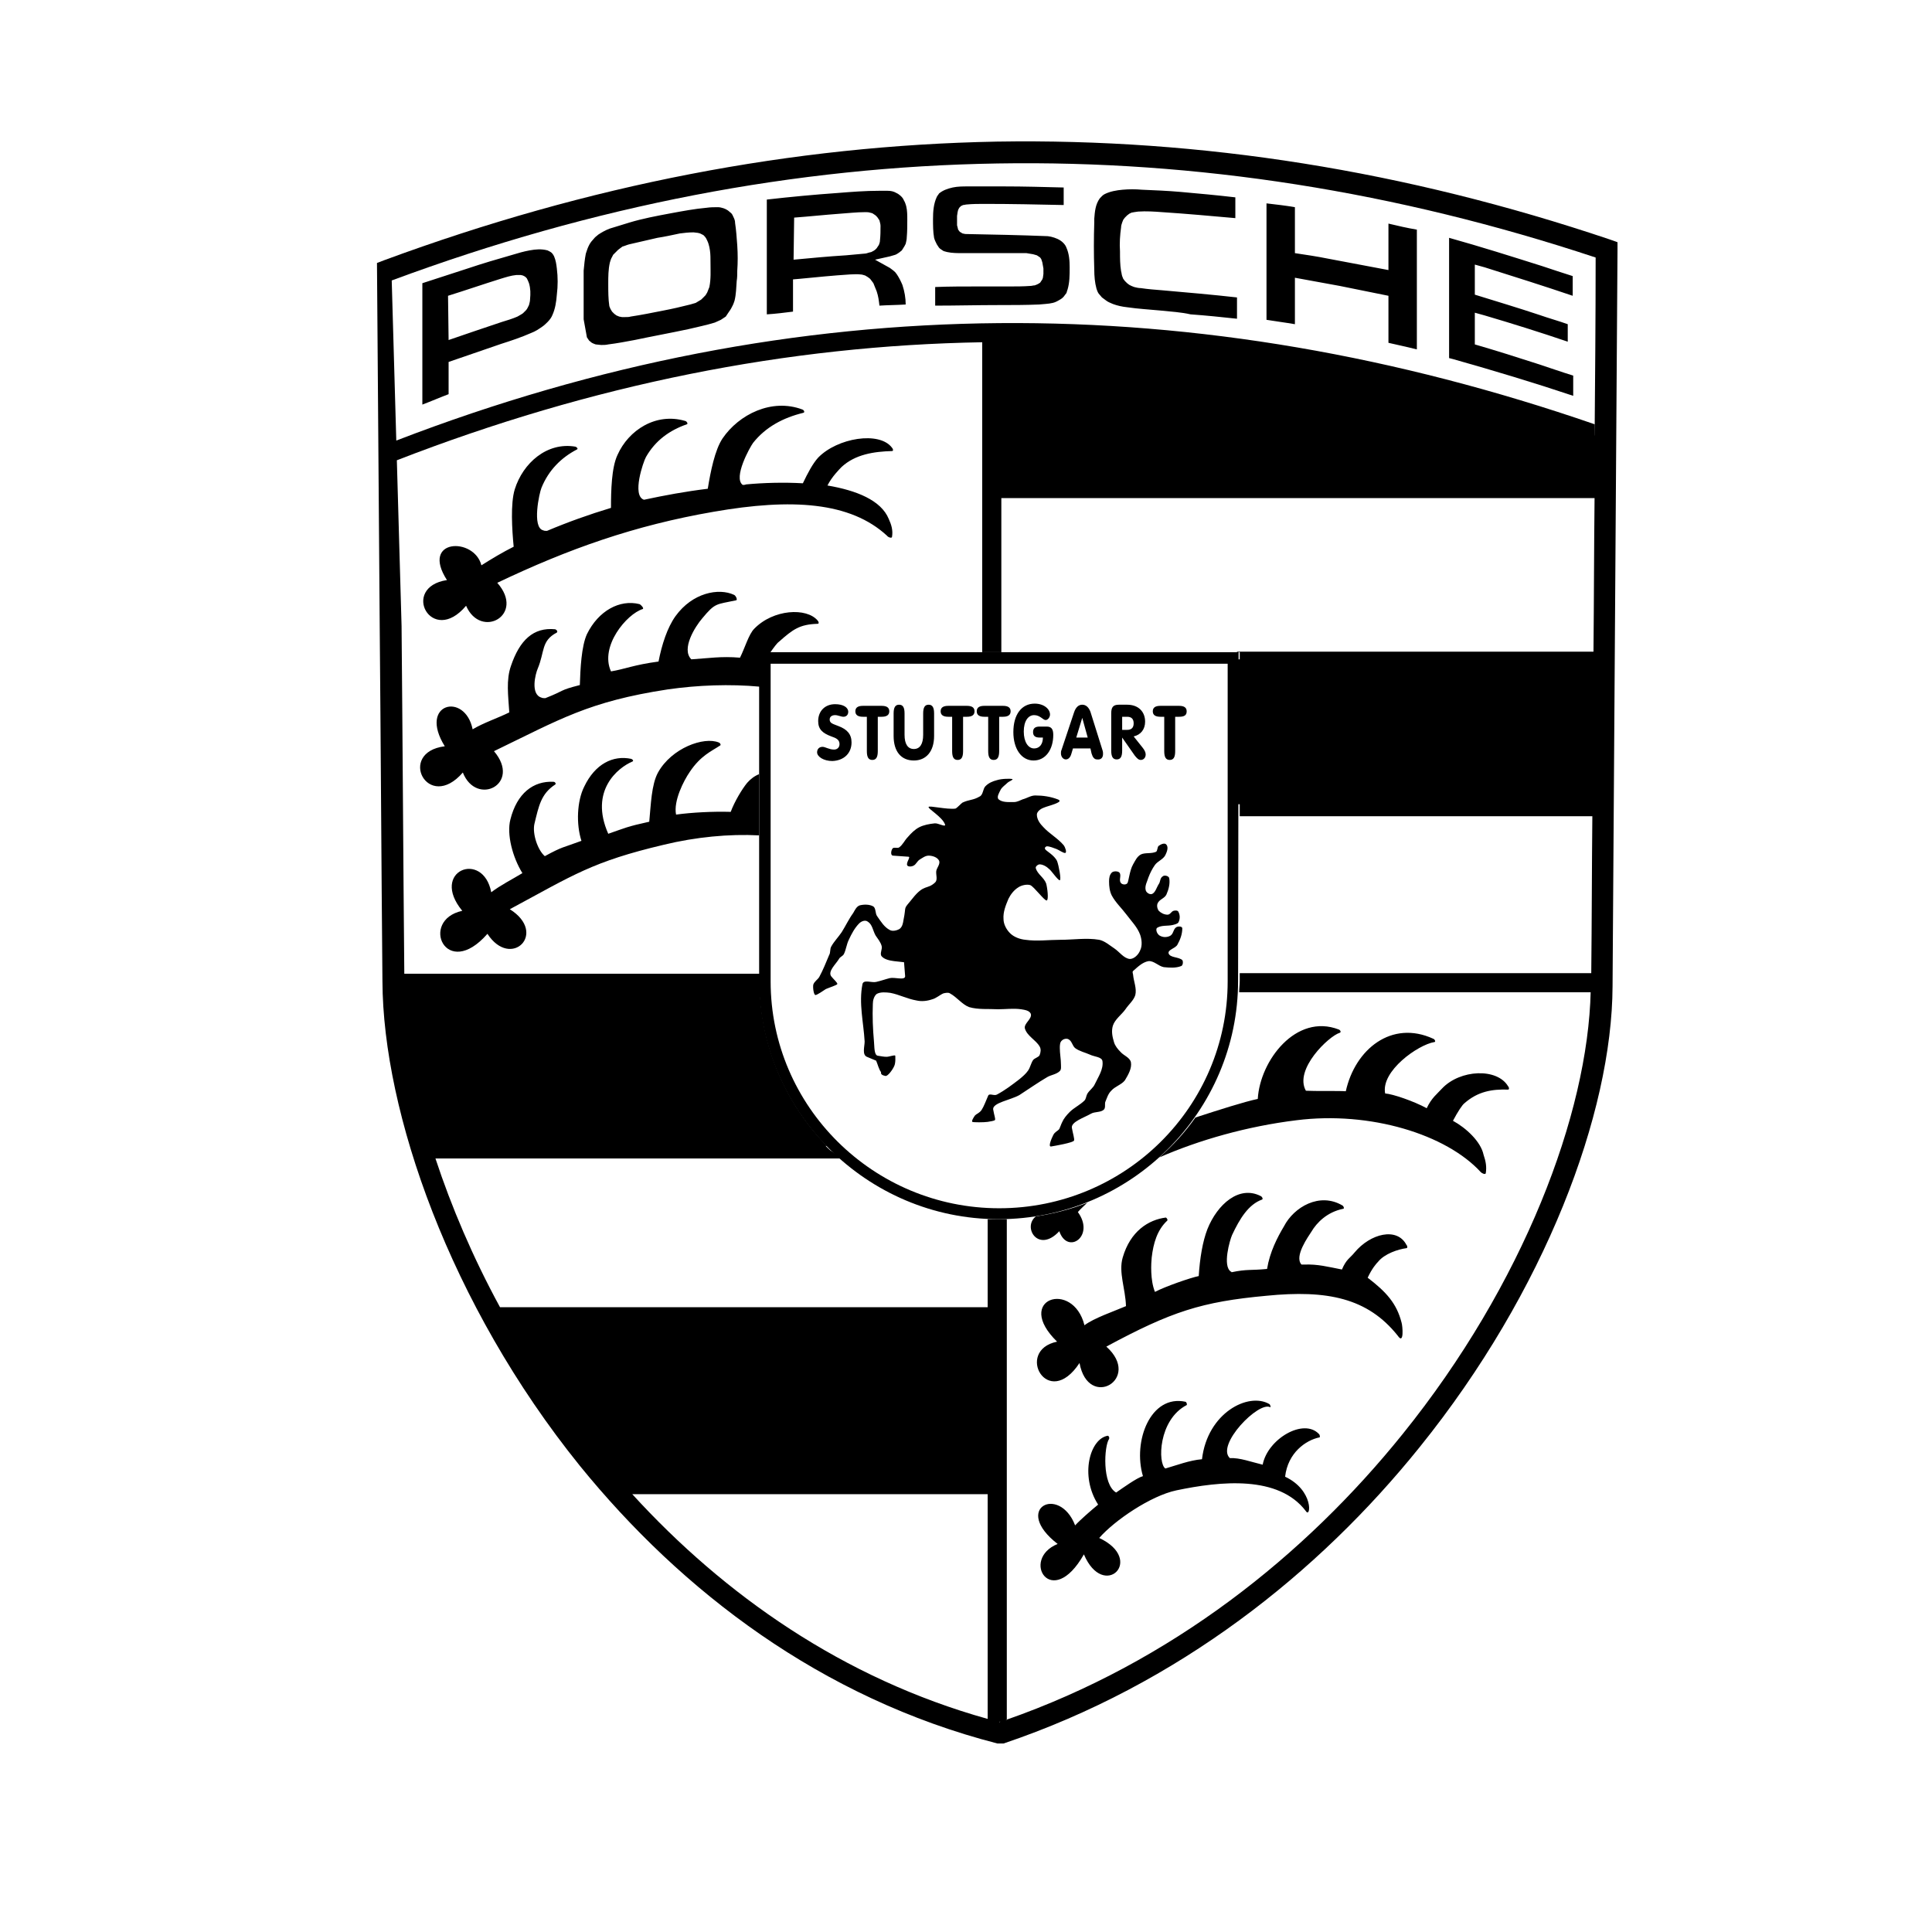 <?xml version="1.0" encoding="UTF-8"?> <svg xmlns="http://www.w3.org/2000/svg" width="41" height="41" viewBox="0 0 41 41" fill="none"><path d="M23.014 28.124C23.211 27.973 23.652 27.823 23.895 27.718C23.884 27.347 23.733 26.999 23.826 26.685C23.988 26.128 24.371 25.885 24.742 25.838C24.766 25.85 24.789 25.896 24.766 25.908C24.557 26.105 24.476 26.384 24.441 26.685C24.429 26.801 24.406 27.161 24.51 27.416C24.731 27.3 25.265 27.115 25.439 27.08C25.462 26.709 25.52 26.349 25.624 26.082C25.833 25.56 26.297 25.142 26.761 25.386C26.784 25.398 26.808 25.444 26.784 25.456C26.494 25.56 26.309 25.862 26.146 26.21C26.1 26.314 25.937 26.871 26.123 26.987C26.123 26.987 26.135 26.987 26.135 26.999C26.471 26.929 26.529 26.964 26.889 26.929C26.947 26.569 27.109 26.256 27.248 26.024C27.457 25.618 28.003 25.293 28.49 25.583C28.513 25.595 28.536 25.653 28.502 25.653C28.165 25.722 27.945 25.943 27.829 26.14C27.771 26.233 27.457 26.662 27.62 26.836H27.678C27.968 26.825 28.177 26.883 28.478 26.941C28.571 26.72 28.652 26.697 28.745 26.581C29.082 26.175 29.65 26.036 29.847 26.419C29.871 26.442 29.871 26.488 29.847 26.488C29.673 26.511 29.383 26.604 29.244 26.778C29.209 26.813 29.116 26.918 29.024 27.115C29.418 27.416 29.639 27.66 29.743 28.066C29.766 28.136 29.801 28.553 29.662 28.345C29.024 27.544 28.165 27.37 26.877 27.498C25.497 27.625 24.858 27.834 23.478 28.577C24.243 29.261 23.095 29.934 22.909 28.925C22.236 29.946 21.529 28.658 22.433 28.472C21.505 27.567 22.77 27.149 23.014 28.124V28.124ZM25.369 23.715C25.868 23.553 26.413 23.379 26.692 23.321C26.738 22.509 27.504 21.499 28.409 21.847C28.444 21.859 28.467 21.905 28.432 21.917C28.2 21.986 27.457 22.694 27.713 23.147C27.898 23.158 28.409 23.147 28.56 23.158C28.757 22.265 29.534 21.638 30.416 22.044C30.451 22.056 30.474 22.114 30.439 22.114C30.091 22.172 29.302 22.729 29.395 23.205C29.557 23.216 29.998 23.367 30.277 23.518C30.381 23.297 30.497 23.216 30.602 23.1C30.985 22.694 31.773 22.659 32.005 23.054C32.029 23.077 32.029 23.123 32.005 23.123C31.669 23.112 31.367 23.158 31.077 23.413C31.031 23.448 30.938 23.588 30.834 23.785C31.112 23.936 31.425 24.226 31.483 24.504C31.53 24.643 31.553 24.759 31.53 24.899C31.518 24.933 31.449 24.899 31.425 24.875C30.694 24.075 29.082 23.576 27.515 23.773C26.471 23.901 25.45 24.191 24.603 24.562C24.893 24.307 25.148 24.029 25.369 23.715V23.715ZM23.072 25.525C23.002 25.595 22.932 25.653 22.874 25.722C23.246 26.233 22.654 26.639 22.48 26.128C22.039 26.604 21.691 26.047 21.981 25.815C22.352 25.757 22.724 25.664 23.072 25.525ZM22.816 32.371C22.921 32.255 23.176 32.034 23.304 31.93C22.909 31.315 23.13 30.526 23.512 30.468C23.536 30.479 23.547 30.514 23.536 30.537C23.431 30.688 23.385 31.5 23.686 31.674C23.837 31.57 24.127 31.361 24.255 31.326C24.035 30.584 24.418 29.586 25.16 29.748C25.183 29.76 25.195 29.806 25.183 29.818C24.58 30.131 24.568 31.059 24.731 31.164C24.974 31.094 25.241 30.99 25.508 30.967C25.624 29.98 26.494 29.54 26.935 29.795C26.958 29.806 26.97 29.864 26.958 29.864C26.715 29.725 25.798 30.665 26.1 30.944C26.309 30.932 26.552 31.025 26.796 31.083C26.9 30.537 27.666 30.085 27.991 30.433C28.014 30.456 28.014 30.503 28.003 30.503C27.713 30.561 27.33 30.828 27.272 31.338C27.887 31.628 27.817 32.231 27.713 32.069C27.133 31.303 25.903 31.431 24.963 31.628C24.418 31.744 23.652 32.266 23.327 32.638C24.313 33.102 23.42 33.972 23.002 32.986C22.317 34.192 21.645 33.09 22.445 32.765C21.471 32.011 22.48 31.5 22.816 32.371V32.371ZM12.885 31.454C11.91 30.329 11.086 29.11 10.425 27.881H21.099V31.454H12.885V31.454ZM26.239 13.992H34.082V17.067H26.239V13.992ZM34.082 9.328L31.762 8.504L29.058 7.959L26.019 7.298L23.199 7.077H21.053V10.314H34.071L34.082 9.328ZM9.926 5.697C10.239 5.592 10.553 5.499 10.877 5.407C10.993 5.372 11.11 5.337 11.237 5.314C11.365 5.29 11.492 5.279 11.62 5.314L11.666 5.337C11.713 5.36 11.736 5.395 11.759 5.441C11.794 5.523 11.806 5.604 11.817 5.697C11.84 5.882 11.84 6.068 11.817 6.253C11.806 6.404 11.782 6.555 11.724 6.683C11.701 6.741 11.666 6.787 11.62 6.834C11.585 6.868 11.55 6.903 11.516 6.926C11.434 6.984 11.365 7.031 11.272 7.066C11.063 7.158 10.854 7.228 10.634 7.298L9.52 7.681V8.365C9.334 8.435 9.149 8.516 8.963 8.586V6.01C9.288 5.905 9.601 5.801 9.926 5.697V5.697ZM9.52 7.216C9.891 7.089 10.262 6.961 10.645 6.834C10.761 6.799 10.877 6.764 10.982 6.718L11.063 6.671L11.098 6.648L11.133 6.613L11.168 6.578L11.191 6.544L11.226 6.474C11.237 6.428 11.249 6.393 11.249 6.346C11.26 6.23 11.26 6.126 11.226 6.01L11.202 5.952L11.179 5.905L11.144 5.871L11.098 5.847L11.052 5.836H10.959C10.843 5.847 10.738 5.882 10.622 5.917C10.251 6.033 9.88 6.161 9.508 6.277L9.52 7.216ZM14.242 4.525C14.497 4.478 14.741 4.432 14.996 4.409C15.078 4.397 15.159 4.397 15.24 4.397C15.275 4.397 15.321 4.409 15.356 4.42C15.391 4.432 15.414 4.444 15.449 4.467C15.472 4.49 15.495 4.502 15.518 4.525C15.542 4.548 15.553 4.583 15.565 4.606C15.588 4.652 15.6 4.687 15.6 4.734C15.623 4.884 15.634 5.047 15.646 5.209C15.658 5.395 15.658 5.569 15.646 5.743C15.646 5.813 15.646 5.894 15.634 5.963C15.623 6.103 15.623 6.242 15.588 6.381C15.576 6.416 15.565 6.451 15.553 6.474C15.53 6.52 15.507 6.567 15.472 6.613L15.402 6.718L15.298 6.787C15.252 6.81 15.217 6.822 15.17 6.845C14.985 6.903 14.799 6.938 14.613 6.984C14.23 7.066 13.848 7.135 13.465 7.216C13.279 7.251 13.094 7.286 12.908 7.309C12.861 7.321 12.803 7.321 12.757 7.321L12.641 7.309C12.606 7.298 12.583 7.286 12.56 7.275L12.502 7.228L12.455 7.158L12.386 6.776V5.743C12.397 5.627 12.409 5.499 12.432 5.383L12.467 5.279C12.49 5.221 12.513 5.174 12.548 5.128L12.629 5.035L12.699 4.977C12.769 4.931 12.85 4.884 12.943 4.85L13.36 4.722C13.627 4.641 13.929 4.583 14.242 4.525V4.525ZM13.952 5.047L13.349 5.186C13.302 5.198 13.256 5.221 13.21 5.232L13.163 5.267L13.117 5.302L13.082 5.337L13.047 5.372L13.012 5.407L12.989 5.453C12.966 5.488 12.954 5.534 12.943 5.569C12.908 5.72 12.908 5.871 12.908 6.021C12.908 6.184 12.908 6.346 12.931 6.497L12.954 6.555L12.989 6.613L13.036 6.66L13.082 6.694L13.14 6.718L13.198 6.729H13.268C13.314 6.729 13.349 6.729 13.383 6.718C13.616 6.683 13.848 6.636 14.08 6.59C14.265 6.555 14.463 6.509 14.648 6.462C14.683 6.451 14.729 6.439 14.764 6.428L14.822 6.393L14.88 6.358L14.927 6.312L14.973 6.265L15.008 6.207L15.031 6.149L15.054 6.091C15.089 5.917 15.078 5.755 15.078 5.581C15.078 5.488 15.078 5.395 15.066 5.314L15.054 5.244C15.043 5.198 15.031 5.151 15.008 5.105L14.985 5.058L14.961 5.024L14.927 4.989L14.903 4.977L14.857 4.954L14.811 4.942L14.718 4.931C14.613 4.931 14.521 4.942 14.428 4.954C14.265 4.989 14.103 5.024 13.952 5.047V5.047ZM17.781 4.095C18.071 4.072 18.361 4.049 18.651 4.049H18.837C18.906 4.049 18.964 4.061 19.022 4.095C19.046 4.107 19.069 4.119 19.08 4.13C19.127 4.165 19.162 4.2 19.185 4.258C19.208 4.293 19.22 4.339 19.231 4.374C19.254 4.467 19.254 4.571 19.254 4.664C19.254 4.792 19.254 4.908 19.243 5.035C19.243 5.082 19.231 5.128 19.22 5.174L19.196 5.221C19.173 5.256 19.162 5.279 19.138 5.314L19.08 5.36C19.057 5.372 19.034 5.395 18.999 5.407C18.964 5.418 18.918 5.43 18.883 5.441L18.57 5.511L18.883 5.685C18.93 5.72 18.964 5.743 18.999 5.778L19.034 5.824C19.08 5.894 19.115 5.963 19.15 6.045C19.196 6.184 19.22 6.323 19.22 6.462C19.034 6.474 18.848 6.474 18.663 6.486C18.651 6.381 18.64 6.288 18.605 6.184L18.558 6.068L18.535 6.01L18.5 5.963L18.465 5.917L18.419 5.882L18.361 5.847C18.326 5.836 18.291 5.824 18.257 5.824C18.187 5.813 18.106 5.824 18.036 5.824C17.677 5.847 17.328 5.882 16.969 5.917L16.829 5.929V6.613C16.644 6.636 16.458 6.66 16.273 6.671V4.235C16.783 4.177 17.282 4.13 17.781 4.095V4.095ZM16.841 5.511C17.212 5.476 17.584 5.441 17.955 5.418L18.338 5.383C18.373 5.383 18.407 5.372 18.442 5.36L18.489 5.349L18.535 5.325L18.57 5.302L18.605 5.267L18.628 5.232L18.651 5.198C18.663 5.163 18.674 5.14 18.674 5.105C18.686 5 18.686 4.896 18.686 4.792C18.686 4.757 18.674 4.722 18.663 4.676L18.64 4.641L18.616 4.606L18.581 4.571L18.547 4.548L18.512 4.525L18.465 4.513C18.431 4.502 18.396 4.502 18.361 4.502C18.175 4.502 17.99 4.525 17.816 4.536C17.491 4.56 17.177 4.594 16.853 4.618L16.841 5.511V5.511ZM20.786 6.079H21.424C21.563 6.079 21.714 6.079 21.865 6.068C21.9 6.068 21.923 6.056 21.958 6.056C21.993 6.045 22.016 6.033 22.039 6.021L22.074 5.998L22.097 5.963L22.12 5.929L22.132 5.894L22.143 5.813V5.697L22.12 5.569L22.109 5.534L22.097 5.499L22.074 5.465L22.039 5.441L22.004 5.418L21.923 5.395L21.784 5.372H20.438C20.322 5.372 20.206 5.372 20.101 5.349C20.067 5.337 20.043 5.337 20.02 5.325L19.985 5.302L19.951 5.279L19.927 5.256L19.904 5.221L19.881 5.186C19.858 5.14 19.834 5.093 19.823 5.047C19.8 4.919 19.8 4.78 19.8 4.652C19.8 4.49 19.811 4.327 19.881 4.177C19.892 4.153 19.916 4.13 19.927 4.107C20.009 4.037 20.113 4.003 20.217 3.979C20.322 3.956 20.438 3.956 20.542 3.956H21.308C21.726 3.956 22.155 3.968 22.573 3.979V4.351C22.016 4.339 21.459 4.327 20.902 4.327C20.774 4.327 20.647 4.327 20.519 4.339C20.496 4.339 20.461 4.351 20.438 4.351L20.391 4.374L20.357 4.409L20.333 4.455L20.322 4.502L20.31 4.583V4.78L20.322 4.826L20.333 4.873L20.368 4.919L20.426 4.954L20.484 4.966C21.064 4.977 21.656 4.989 22.236 5.012L22.306 5.024C22.399 5.047 22.491 5.082 22.561 5.151C22.596 5.186 22.619 5.221 22.631 5.256C22.689 5.383 22.7 5.534 22.7 5.673C22.7 5.836 22.7 5.998 22.654 6.149C22.642 6.172 22.642 6.195 22.631 6.219L22.596 6.265C22.573 6.3 22.549 6.323 22.515 6.346C22.457 6.381 22.399 6.416 22.341 6.428C22.248 6.451 22.143 6.451 22.051 6.462C21.761 6.474 21.482 6.474 21.192 6.474C20.739 6.474 20.287 6.486 19.846 6.486V6.091C20.148 6.079 20.449 6.079 20.751 6.079H20.786V6.079ZM24.626 6.59C24.394 6.567 24.151 6.555 23.919 6.52C23.814 6.509 23.71 6.486 23.617 6.451C23.57 6.428 23.524 6.416 23.478 6.381C23.443 6.358 23.42 6.335 23.385 6.312C23.362 6.288 23.338 6.253 23.315 6.23C23.292 6.195 23.28 6.161 23.269 6.126C23.234 5.998 23.222 5.859 23.222 5.72C23.211 5.383 23.211 5.058 23.222 4.722V4.641C23.234 4.49 23.246 4.339 23.338 4.211C23.373 4.177 23.396 4.142 23.443 4.119C23.559 4.061 23.698 4.037 23.826 4.026C23.965 4.014 24.093 4.014 24.232 4.026C24.499 4.037 24.777 4.049 25.044 4.072C25.439 4.107 25.821 4.142 26.216 4.188V4.629C25.694 4.583 25.183 4.536 24.661 4.502C24.499 4.49 24.325 4.478 24.151 4.49L24.069 4.502L24.011 4.513L23.965 4.536L23.919 4.571L23.872 4.618L23.837 4.664L23.814 4.722C23.802 4.757 23.791 4.792 23.791 4.826C23.768 4.989 23.756 5.163 23.768 5.337C23.768 5.476 23.768 5.615 23.791 5.755C23.802 5.789 23.802 5.824 23.814 5.859L23.837 5.917L23.872 5.963L23.919 6.01L23.965 6.045L24.011 6.068L24.069 6.091C24.116 6.103 24.162 6.114 24.209 6.114C24.36 6.137 24.522 6.149 24.673 6.161C25.195 6.207 25.729 6.253 26.251 6.312V6.764C25.926 6.729 25.589 6.694 25.265 6.671C25.067 6.625 24.847 6.613 24.626 6.59ZM28.177 5.488L29.465 5.731V4.745C29.662 4.792 29.859 4.838 30.068 4.873V7.414C29.871 7.367 29.673 7.321 29.465 7.275V6.277C29.116 6.207 28.78 6.137 28.432 6.068C28.119 6.01 27.794 5.952 27.48 5.894V6.88C27.283 6.845 27.086 6.822 26.877 6.787V4.316C27.074 4.339 27.283 4.362 27.48 4.397V5.372C27.713 5.407 27.945 5.441 28.177 5.488ZM32.736 5.65C32.945 5.72 33.154 5.789 33.375 5.859V6.277C32.76 6.068 32.133 5.871 31.507 5.673L31.298 5.615V6.253C31.75 6.393 32.214 6.532 32.667 6.683C32.864 6.752 33.073 6.81 33.27 6.88V7.251C32.69 7.054 32.098 6.868 31.507 6.694L31.298 6.636V7.309C31.739 7.437 32.179 7.576 32.609 7.715C32.864 7.797 33.119 7.889 33.386 7.971V8.4C32.551 8.121 31.704 7.866 30.845 7.623L30.752 7.599V5.047C31.414 5.232 32.075 5.441 32.736 5.65V5.65ZM8.928 24.319C8.557 23.077 8.36 21.917 8.348 20.919H16.122C16.145 22.23 16.69 23.437 17.549 24.319H8.928Z" fill="black"></path><path d="M8 5.581L8.151 5.523C12.49 3.921 16.818 3.086 21.157 3.005C25.497 2.935 29.824 3.62 34.163 5.082L34.326 5.14V5.302L34.221 20.931C34.21 23.622 32.794 27.405 30.126 30.712C27.979 33.38 25.009 35.747 21.296 37H21.169C17.421 36.037 14.463 33.763 12.305 31.106C9.543 27.683 8.128 23.599 8.116 20.826C8.093 18.308 8.081 15.791 8.058 13.285L8 5.581V5.581ZM13.059 31.315H20.948V28.147H10.831C10.796 28.089 10.761 28.031 10.738 27.973C11.284 28.948 11.922 29.911 12.653 30.828C12.792 30.99 12.919 31.152 13.059 31.315V31.315ZM20.96 31.709H13.418C15.368 33.844 17.885 35.619 20.96 36.478V31.709ZM13.395 31.686C13.372 31.663 13.349 31.64 13.337 31.616C13.349 31.64 13.372 31.663 13.395 31.686ZM13.256 31.535C13.244 31.524 13.244 31.524 13.244 31.512C13.244 31.524 13.256 31.535 13.256 31.535ZM10.611 27.741H20.96V25.873H21.366V36.489C21.354 36.489 21.343 36.501 21.343 36.501C24.87 35.271 27.701 32.997 29.766 30.433C32.33 27.254 33.699 23.634 33.757 21.035V21.058H26.297C26.297 20.977 26.309 20.896 26.309 20.815V20.652H33.769C33.781 19.538 33.781 18.424 33.792 17.322H26.309V16.928H33.792C33.804 16.023 33.804 15.129 33.816 14.236H26.309V13.841H26.251V13.83H33.816C33.827 12.739 33.827 11.66 33.839 10.57H21.25V13.841H20.844V7.263C16.713 7.333 12.571 8.156 8.418 9.769L8.406 9.351C12.676 7.704 16.945 6.892 21.204 6.857C25.427 6.822 29.639 7.553 33.839 9.003V9.421C33.85 8.098 33.862 6.776 33.862 5.465C29.627 4.061 25.392 3.399 21.169 3.469C16.876 3.539 12.595 4.362 8.313 5.952L8.522 13.285C8.545 15.744 8.557 18.204 8.58 20.675V20.664H16.133V20.826C16.133 20.907 16.133 20.989 16.145 21.07H8.569C8.592 21.998 8.789 23.077 9.125 24.214C9.125 24.203 9.114 24.191 9.114 24.179H17.398C17.468 24.261 17.537 24.342 17.618 24.411L17.874 24.585H9.241C9.578 25.606 10.03 26.674 10.611 27.741ZM10.727 27.962C10.727 27.962 10.727 27.95 10.715 27.95C10.727 27.95 10.727 27.962 10.727 27.962ZM10.715 27.939C10.703 27.927 10.703 27.915 10.692 27.904C10.703 27.915 10.703 27.927 10.715 27.939ZM10.645 27.823C10.645 27.811 10.645 27.811 10.645 27.823C10.645 27.811 10.645 27.811 10.645 27.823ZM9.218 24.504C9.207 24.481 9.207 24.458 9.195 24.446C9.207 24.469 9.218 24.481 9.218 24.504ZM9.172 24.353C9.16 24.33 9.16 24.307 9.149 24.284C9.16 24.307 9.172 24.33 9.172 24.353ZM33.746 20.931C33.746 20.931 33.746 20.942 33.746 20.931C33.746 20.942 33.746 20.931 33.746 20.931ZM33.746 20.896V20.884V20.896ZM33.746 20.861V20.849V20.861ZM33.746 20.687C33.746 20.687 33.746 20.675 33.746 20.687V20.675V20.687ZM21.25 10.175H33.827V9.433C29.639 7.971 25.45 7.24 21.25 7.263V10.175V10.175ZM21.227 36.536C21.215 36.536 21.215 36.536 21.204 36.547C21.215 36.547 21.215 36.547 21.227 36.536ZM21.064 36.513C21.03 36.501 21.006 36.501 20.971 36.489C21.006 36.489 21.041 36.501 21.064 36.513ZM21.32 36.501C21.331 36.501 21.331 36.501 21.32 36.501C21.331 36.501 21.331 36.501 21.32 36.501Z" fill="black"></path><path d="M10.216 11.997C10.437 11.857 10.669 11.718 10.901 11.602C10.866 11.243 10.831 10.686 10.924 10.384C11.098 9.827 11.608 9.375 12.212 9.479C12.246 9.491 12.27 9.525 12.246 9.537C11.91 9.711 11.643 9.978 11.492 10.349C11.446 10.454 11.284 11.196 11.527 11.254C11.55 11.266 11.573 11.266 11.608 11.266C12.049 11.08 12.502 10.918 12.966 10.778C12.966 10.419 12.977 9.92 13.105 9.653C13.337 9.131 13.917 8.748 14.544 8.934C14.579 8.945 14.602 8.992 14.579 9.003C14.207 9.131 13.906 9.351 13.708 9.699C13.65 9.804 13.407 10.512 13.662 10.604H13.674C14.103 10.512 14.544 10.43 15.02 10.372C15.078 10.013 15.17 9.549 15.333 9.305C15.681 8.794 16.377 8.446 17.027 8.69C17.061 8.702 17.085 8.748 17.05 8.76C16.621 8.864 16.249 9.061 15.982 9.398C15.913 9.491 15.553 10.14 15.762 10.291C15.785 10.291 15.808 10.291 15.832 10.28C16.203 10.245 16.632 10.233 17.038 10.256C17.143 10.036 17.247 9.839 17.363 9.711C17.769 9.293 18.663 9.143 18.93 9.502C18.953 9.525 18.964 9.572 18.93 9.572C18.547 9.583 18.152 9.641 17.862 9.908C17.816 9.955 17.653 10.117 17.56 10.303C18.175 10.407 18.697 10.616 18.86 11.011C18.918 11.138 18.953 11.254 18.93 11.393C18.93 11.428 18.848 11.405 18.825 11.37C18.048 10.651 16.806 10.57 15.147 10.86C13.465 11.15 12.061 11.649 10.553 12.368C11.156 13.053 10.204 13.575 9.891 12.855C9.16 13.726 8.487 12.461 9.485 12.31C8.917 11.428 10.065 11.393 10.216 11.997V11.997ZM10.425 18.935C10.622 18.784 10.877 18.657 11.086 18.529C10.877 18.192 10.75 17.705 10.831 17.392C10.97 16.835 11.318 16.568 11.748 16.591C11.782 16.591 11.806 16.638 11.782 16.649C11.481 16.846 11.434 17.102 11.341 17.485C11.295 17.694 11.411 18.042 11.562 18.169C11.945 17.96 11.933 17.995 12.339 17.844C12.223 17.485 12.246 16.997 12.397 16.696C12.629 16.208 13.012 16.023 13.395 16.104C13.43 16.116 13.453 16.15 13.418 16.162C13.117 16.29 12.502 16.777 12.908 17.694C13.279 17.566 13.302 17.543 13.778 17.438C13.813 17.079 13.824 16.649 13.964 16.394C14.254 15.872 14.938 15.628 15.252 15.756C15.286 15.768 15.309 15.814 15.275 15.825C15.101 15.941 14.869 16.034 14.637 16.382C14.509 16.568 14.289 16.997 14.347 17.287C14.683 17.241 15.124 17.218 15.507 17.229C15.588 17.009 15.75 16.742 15.855 16.614C15.925 16.533 16.017 16.464 16.11 16.429V17.728C15.472 17.694 14.764 17.763 14.091 17.926C12.571 18.285 12.177 18.564 10.819 19.295C11.632 19.805 10.843 20.582 10.344 19.817C9.462 20.826 8.893 19.527 9.81 19.329C9.114 18.483 10.251 18.03 10.425 18.935V18.935ZM10.03 15.477C10.262 15.338 10.576 15.234 10.808 15.118C10.785 14.758 10.738 14.433 10.843 14.132C11.028 13.586 11.318 13.308 11.782 13.354C11.817 13.366 11.84 13.401 11.817 13.424C11.481 13.598 11.562 13.83 11.411 14.19C11.365 14.294 11.249 14.735 11.492 14.805C11.515 14.816 11.539 14.816 11.573 14.816C12.014 14.642 11.852 14.654 12.305 14.538C12.316 14.19 12.339 13.714 12.455 13.459C12.699 12.96 13.152 12.716 13.569 12.82C13.604 12.832 13.674 12.913 13.639 12.925C13.302 13.029 12.722 13.714 12.966 14.248C13.256 14.201 13.453 14.108 13.975 14.039C14.045 13.679 14.161 13.319 14.335 13.076C14.695 12.577 15.252 12.472 15.576 12.623C15.611 12.635 15.658 12.728 15.623 12.739C15.194 12.832 15.182 12.786 14.903 13.122C14.753 13.296 14.451 13.772 14.671 13.992C15.043 13.969 15.298 13.923 15.704 13.957C15.808 13.749 15.89 13.459 16.006 13.343C16.412 12.925 17.119 12.89 17.352 13.169C17.375 13.192 17.386 13.238 17.352 13.238C16.969 13.25 16.829 13.354 16.528 13.621C16.493 13.644 16.423 13.737 16.342 13.853H16.122V14.572C15.495 14.514 14.811 14.538 14.172 14.63C12.49 14.886 11.875 15.269 10.483 15.941C11.075 16.638 10.112 17.125 9.822 16.394C9.079 17.253 8.418 15.965 9.439 15.837C8.87 14.921 9.868 14.677 10.03 15.477V15.477Z" fill="black"></path><path d="M26.053 14.085V20.826C26.053 23.483 23.884 25.641 21.204 25.641C18.535 25.641 16.354 23.483 16.354 20.826V14.085H26.053V14.085ZM26.285 13.841H16.11V20.815C16.11 23.588 18.396 25.873 21.192 25.873C24 25.873 26.274 23.588 26.274 20.815L26.285 13.841V13.841Z" fill="black"></path><path d="M20.983 18.784C21.029 18.831 21.134 18.773 21.169 18.726C21.25 18.599 21.238 18.436 21.25 18.274C21.262 18.1 21.262 17.949 21.204 17.786C21.111 17.508 20.983 17.287 20.67 17.241C20.635 17.229 20.565 17.299 20.589 17.322C20.797 17.543 20.879 17.531 20.937 17.868C20.995 18.192 20.96 18.761 20.983 18.784ZM18.79 22.833C18.837 22.845 18.941 22.706 18.976 22.625C19.011 22.555 18.999 22.416 18.999 22.404C18.988 22.381 18.872 22.427 18.814 22.427C18.755 22.427 18.709 22.416 18.628 22.404C18.547 22.392 18.558 22.207 18.547 22.102C18.523 21.836 18.512 21.569 18.523 21.302C18.523 21.232 18.547 21.139 18.605 21.093C18.686 21.047 18.802 21.058 18.895 21.07C19.08 21.105 19.254 21.198 19.452 21.232C19.556 21.256 19.672 21.244 19.776 21.209C19.869 21.186 19.939 21.116 20.02 21.081C20.067 21.07 20.125 21.058 20.159 21.081C20.31 21.163 20.415 21.314 20.565 21.372C20.763 21.43 20.971 21.406 21.18 21.418C21.343 21.418 21.505 21.395 21.668 21.418C21.737 21.43 21.853 21.441 21.877 21.522C21.9 21.627 21.726 21.72 21.749 21.824C21.795 21.986 21.981 22.068 22.062 22.207C22.097 22.265 22.085 22.334 22.062 22.392C22.039 22.439 21.958 22.451 21.923 22.497C21.877 22.567 21.865 22.648 21.819 22.717C21.772 22.787 21.703 22.845 21.633 22.903C21.482 23.019 21.331 23.135 21.157 23.228C21.099 23.263 20.995 23.193 20.971 23.251C20.925 23.355 20.879 23.483 20.832 23.553C20.786 23.622 20.728 23.634 20.693 23.669C20.658 23.715 20.612 23.796 20.635 23.808C20.658 23.82 20.879 23.82 20.96 23.808C21.041 23.796 21.087 23.785 21.111 23.773C21.134 23.75 21.099 23.68 21.076 23.541C21.064 23.402 21.447 23.344 21.633 23.239C21.83 23.112 22.027 22.973 22.225 22.857C22.306 22.81 22.422 22.799 22.491 22.729C22.526 22.694 22.515 22.636 22.515 22.59C22.515 22.474 22.491 22.358 22.491 22.242C22.491 22.184 22.491 22.114 22.538 22.079C22.573 22.044 22.642 22.033 22.677 22.056C22.747 22.091 22.758 22.195 22.816 22.242C22.909 22.311 23.025 22.334 23.13 22.381C23.222 22.427 23.385 22.427 23.396 22.52C23.42 22.694 23.304 22.857 23.234 23.007C23.199 23.089 23.118 23.135 23.072 23.216C23.048 23.263 23.048 23.321 23.014 23.355C22.921 23.448 22.793 23.506 22.7 23.599C22.631 23.669 22.573 23.738 22.538 23.82C22.515 23.866 22.503 23.912 22.48 23.959C22.445 24.005 22.387 24.017 22.352 24.087C22.317 24.156 22.236 24.342 22.306 24.33C22.375 24.319 22.782 24.249 22.793 24.203C22.805 24.168 22.77 24.063 22.747 23.936C22.724 23.808 23.014 23.715 23.153 23.634C23.234 23.588 23.35 23.611 23.42 23.553C23.466 23.518 23.443 23.437 23.454 23.39C23.489 23.309 23.512 23.216 23.582 23.147C23.663 23.054 23.802 23.019 23.872 22.926C23.942 22.81 24.023 22.671 24 22.543C23.977 22.439 23.849 22.404 23.779 22.323C23.721 22.265 23.663 22.195 23.64 22.114C23.605 21.998 23.582 21.882 23.617 21.766C23.663 21.627 23.802 21.534 23.884 21.418C23.953 21.314 24.058 21.232 24.093 21.116C24.127 20.977 24.058 20.826 24.046 20.687C24.046 20.664 24.023 20.629 24.046 20.606C24.139 20.524 24.243 20.42 24.371 20.397C24.487 20.385 24.58 20.501 24.696 20.524C24.812 20.536 24.951 20.548 25.067 20.501C25.102 20.49 25.114 20.409 25.09 20.374C25.009 20.304 24.835 20.327 24.8 20.235C24.777 20.153 24.939 20.13 24.986 20.049C25.044 19.944 25.09 19.828 25.09 19.701C25.09 19.654 24.998 19.654 24.963 19.677C24.905 19.712 24.905 19.794 24.858 19.84C24.823 19.875 24.765 19.886 24.719 19.886C24.673 19.886 24.603 19.863 24.58 19.828C24.545 19.794 24.522 19.712 24.557 19.689C24.649 19.631 24.777 19.654 24.881 19.631C24.928 19.619 24.986 19.608 25.009 19.573C25.044 19.503 25.044 19.422 25.009 19.353C24.998 19.318 24.939 19.318 24.905 19.329C24.858 19.341 24.835 19.411 24.777 19.411C24.707 19.411 24.638 19.376 24.591 19.329C24.557 19.283 24.545 19.213 24.568 19.167C24.603 19.086 24.719 19.063 24.754 18.981C24.8 18.877 24.835 18.749 24.812 18.633C24.8 18.587 24.707 18.564 24.673 18.599C24.615 18.633 24.626 18.715 24.591 18.761C24.545 18.831 24.522 18.935 24.452 18.97C24.406 18.993 24.325 18.947 24.313 18.889C24.29 18.796 24.348 18.703 24.371 18.622C24.406 18.529 24.452 18.436 24.51 18.355C24.568 18.274 24.684 18.239 24.731 18.146C24.765 18.076 24.8 17.984 24.754 17.926C24.719 17.879 24.638 17.914 24.591 17.949C24.557 17.972 24.568 18.053 24.534 18.076C24.429 18.123 24.301 18.088 24.209 18.134C24.127 18.181 24.093 18.262 24.046 18.343C23.965 18.483 23.953 18.726 23.919 18.749C23.884 18.784 23.802 18.773 23.779 18.726C23.744 18.668 23.802 18.575 23.756 18.517C23.721 18.483 23.628 18.483 23.594 18.517C23.547 18.564 23.536 18.633 23.536 18.703C23.536 18.807 23.547 18.912 23.594 19.005C23.675 19.155 23.802 19.271 23.907 19.411C24.011 19.55 24.139 19.677 24.197 19.84C24.232 19.944 24.243 20.072 24.197 20.165C24.162 20.258 24.069 20.351 23.977 20.351C23.849 20.339 23.756 20.2 23.652 20.13C23.547 20.06 23.443 19.968 23.327 19.944C23.06 19.898 22.782 19.944 22.503 19.944C22.259 19.944 22.004 19.979 21.761 19.944C21.645 19.933 21.517 19.886 21.436 19.805C21.354 19.724 21.296 19.608 21.296 19.503C21.285 19.353 21.343 19.213 21.401 19.074C21.447 18.981 21.517 18.889 21.61 18.831C21.679 18.784 21.795 18.761 21.865 18.784C21.946 18.819 22.167 19.121 22.213 19.109C22.259 19.097 22.225 18.831 22.201 18.749C22.155 18.622 22.016 18.552 21.981 18.424C21.969 18.39 22.027 18.343 22.062 18.343C22.132 18.343 22.213 18.39 22.271 18.448C22.306 18.471 22.457 18.691 22.491 18.68C22.526 18.668 22.468 18.366 22.433 18.274C22.375 18.146 22.19 18.053 22.178 18.018C22.167 17.995 22.178 17.972 22.213 17.96C22.283 17.96 22.352 17.995 22.422 18.018C22.48 18.042 22.573 18.111 22.608 18.1C22.642 18.088 22.608 17.984 22.573 17.937C22.445 17.786 22.271 17.694 22.143 17.554C22.074 17.485 22.004 17.392 22.004 17.287C22.004 17.229 22.074 17.171 22.132 17.148C22.236 17.102 22.375 17.079 22.468 17.021C22.503 16.997 22.48 16.974 22.445 16.963C22.294 16.905 22.132 16.881 21.969 16.881C21.877 16.881 21.795 16.939 21.703 16.963C21.645 16.986 21.586 17.021 21.517 17.021C21.401 17.021 21.273 17.032 21.192 16.963C21.145 16.916 21.204 16.823 21.238 16.754C21.273 16.696 21.331 16.661 21.378 16.614C21.412 16.58 21.517 16.545 21.482 16.533C21.447 16.522 21.262 16.522 21.157 16.556C21.064 16.58 20.983 16.614 20.913 16.684C20.855 16.742 20.867 16.87 20.786 16.905C20.647 16.986 20.577 16.963 20.426 17.032C20.391 17.055 20.31 17.148 20.275 17.16C20.09 17.183 19.718 17.09 19.707 17.125C19.684 17.16 19.997 17.334 20.055 17.496C20.078 17.566 19.904 17.462 19.834 17.473C19.718 17.485 19.602 17.508 19.51 17.554C19.417 17.601 19.336 17.682 19.266 17.763C19.196 17.833 19.162 17.926 19.08 17.984C19.046 18.007 18.964 17.972 18.941 18.007C18.906 18.053 18.895 18.158 18.953 18.158L19.278 18.181C19.336 18.181 19.22 18.308 19.254 18.366C19.278 18.401 19.359 18.39 19.394 18.366C19.44 18.343 19.463 18.274 19.521 18.239C19.579 18.204 19.637 18.158 19.707 18.158C19.788 18.158 19.892 18.192 19.927 18.262C19.962 18.332 19.881 18.413 19.869 18.483C19.858 18.564 19.904 18.668 19.846 18.726C19.672 18.889 19.614 18.749 19.359 19.074C19.15 19.329 19.243 19.19 19.173 19.527C19.162 19.596 19.15 19.666 19.092 19.712C19.034 19.747 18.941 19.77 18.883 19.736C18.767 19.677 18.697 19.561 18.616 19.445C18.57 19.387 18.593 19.283 18.535 19.237C18.454 19.19 18.338 19.19 18.245 19.213C18.175 19.237 18.14 19.318 18.106 19.376C18.013 19.503 17.943 19.654 17.862 19.782C17.792 19.886 17.7 19.979 17.642 20.084C17.607 20.142 17.63 20.211 17.595 20.269C17.526 20.432 17.468 20.582 17.386 20.733C17.352 20.791 17.282 20.826 17.259 20.896C17.247 20.965 17.27 21.116 17.305 21.116C17.34 21.116 17.456 21.035 17.526 20.989C17.607 20.954 17.758 20.907 17.769 20.884C17.781 20.861 17.688 20.78 17.642 20.722C17.56 20.617 17.734 20.466 17.804 20.351C17.827 20.304 17.885 20.293 17.909 20.246C17.955 20.153 17.966 20.037 18.013 19.944C18.071 19.817 18.14 19.689 18.233 19.596C18.28 19.55 18.361 19.515 18.419 19.561C18.512 19.619 18.523 19.747 18.581 19.852C18.628 19.921 18.686 19.991 18.709 20.072C18.732 20.142 18.663 20.235 18.709 20.293C18.767 20.362 18.883 20.385 18.976 20.397L19.185 20.42L19.208 20.71C19.22 20.815 18.988 20.733 18.883 20.757C18.79 20.78 18.697 20.815 18.593 20.838C18.5 20.861 18.326 20.78 18.303 20.884C18.222 21.29 18.326 21.696 18.349 22.102C18.349 22.207 18.291 22.381 18.396 22.427L18.593 22.509C18.628 22.59 18.651 22.694 18.697 22.752C18.686 22.81 18.744 22.822 18.79 22.833V22.833ZM25.183 15.095C25.183 15.013 25.125 14.979 25.021 14.979H24.626C24.522 14.979 24.464 15.013 24.464 15.095C24.464 15.176 24.522 15.211 24.626 15.211H24.707V15.941C24.707 16.069 24.742 16.127 24.823 16.127C24.905 16.127 24.939 16.069 24.939 15.941V15.211H25.021C25.137 15.211 25.183 15.176 25.183 15.095V15.095ZM24.058 15.35C24.058 15.443 24.011 15.489 23.919 15.489H23.814V15.211H23.919C24.011 15.211 24.058 15.257 24.058 15.35ZM24.313 16.011C24.313 15.965 24.29 15.918 24.243 15.86L24.058 15.628C24.209 15.594 24.301 15.477 24.301 15.315C24.301 15.106 24.162 14.955 23.919 14.955H23.744C23.617 14.955 23.582 15.013 23.582 15.141V15.93C23.582 16.058 23.617 16.116 23.698 16.116C23.779 16.116 23.814 16.058 23.814 15.93V15.652L24.081 16.034C24.127 16.092 24.162 16.127 24.209 16.127C24.267 16.127 24.313 16.081 24.313 16.011V16.011ZM23.083 15.652H22.84L22.967 15.234L23.083 15.652ZM23.408 16C23.408 15.976 23.408 15.953 23.396 15.918L23.141 15.106C23.106 15.013 23.048 14.955 22.967 14.955C22.886 14.955 22.828 15.013 22.793 15.118L22.526 15.918C22.515 15.941 22.515 15.965 22.515 15.988C22.515 16.058 22.561 16.116 22.619 16.116C22.666 16.116 22.712 16.081 22.735 16L22.77 15.883H23.141L23.164 15.988C23.188 16.069 23.222 16.116 23.28 16.116C23.362 16.127 23.408 16.081 23.408 16ZM22.352 15.594C22.352 15.466 22.306 15.419 22.213 15.419H22.062C21.969 15.419 21.923 15.454 21.923 15.536C21.923 15.617 21.969 15.652 22.062 15.652H22.132C22.132 15.791 22.062 15.883 21.946 15.883C21.819 15.883 21.726 15.744 21.726 15.524C21.726 15.303 21.819 15.176 21.946 15.176C22.074 15.176 22.132 15.28 22.19 15.28C22.236 15.28 22.283 15.222 22.283 15.164C22.283 15.048 22.155 14.932 21.958 14.932C21.679 14.932 21.505 15.164 21.505 15.536C21.505 15.895 21.679 16.139 21.934 16.139C22.19 16.139 22.352 15.907 22.352 15.594V15.594ZM21.447 15.095C21.447 15.013 21.389 14.979 21.285 14.979H20.89C20.786 14.979 20.728 15.013 20.728 15.095C20.728 15.176 20.786 15.211 20.89 15.211H20.971V15.941C20.971 16.069 21.006 16.127 21.087 16.127C21.169 16.127 21.204 16.069 21.204 15.941V15.211H21.285C21.389 15.211 21.447 15.176 21.447 15.095V15.095ZM20.681 15.095C20.681 15.013 20.623 14.979 20.519 14.979H20.125C20.02 14.979 19.962 15.013 19.962 15.095C19.962 15.176 20.02 15.211 20.125 15.211H20.206V15.941C20.206 16.069 20.241 16.127 20.322 16.127C20.403 16.127 20.438 16.069 20.438 15.941V15.211H20.519C20.623 15.211 20.681 15.176 20.681 15.095V15.095ZM19.823 15.617V15.141C19.823 15.013 19.788 14.955 19.707 14.955C19.626 14.955 19.591 15.013 19.591 15.141V15.594C19.591 15.791 19.521 15.895 19.394 15.895C19.266 15.895 19.196 15.791 19.196 15.594V15.141C19.196 15.013 19.162 14.955 19.08 14.955C18.999 14.955 18.964 15.013 18.964 15.141V15.617C18.964 15.953 19.127 16.139 19.394 16.139C19.649 16.139 19.823 15.953 19.823 15.617ZM18.872 15.095C18.872 15.013 18.814 14.979 18.709 14.979H18.314C18.21 14.979 18.152 15.013 18.152 15.095C18.152 15.176 18.21 15.211 18.314 15.211H18.396V15.941C18.396 16.069 18.431 16.127 18.512 16.127C18.593 16.127 18.628 16.069 18.628 15.941V15.211H18.709C18.814 15.211 18.872 15.176 18.872 15.095ZM18.071 15.756C18.071 15.582 17.978 15.477 17.792 15.408C17.676 15.361 17.607 15.35 17.607 15.269C17.607 15.211 17.653 15.176 17.723 15.176C17.781 15.176 17.851 15.211 17.897 15.211C17.966 15.211 18.001 15.164 18.001 15.106C18.001 15.013 17.897 14.944 17.723 14.944C17.502 14.944 17.363 15.095 17.363 15.303C17.363 15.477 17.456 15.559 17.642 15.628C17.746 15.663 17.816 15.698 17.816 15.791C17.816 15.86 17.769 15.907 17.7 15.907C17.595 15.907 17.514 15.849 17.456 15.849C17.386 15.849 17.34 15.895 17.34 15.965C17.34 16.058 17.479 16.15 17.665 16.15C17.92 16.139 18.071 15.976 18.071 15.756V15.756Z" fill="black"></path></svg> 
